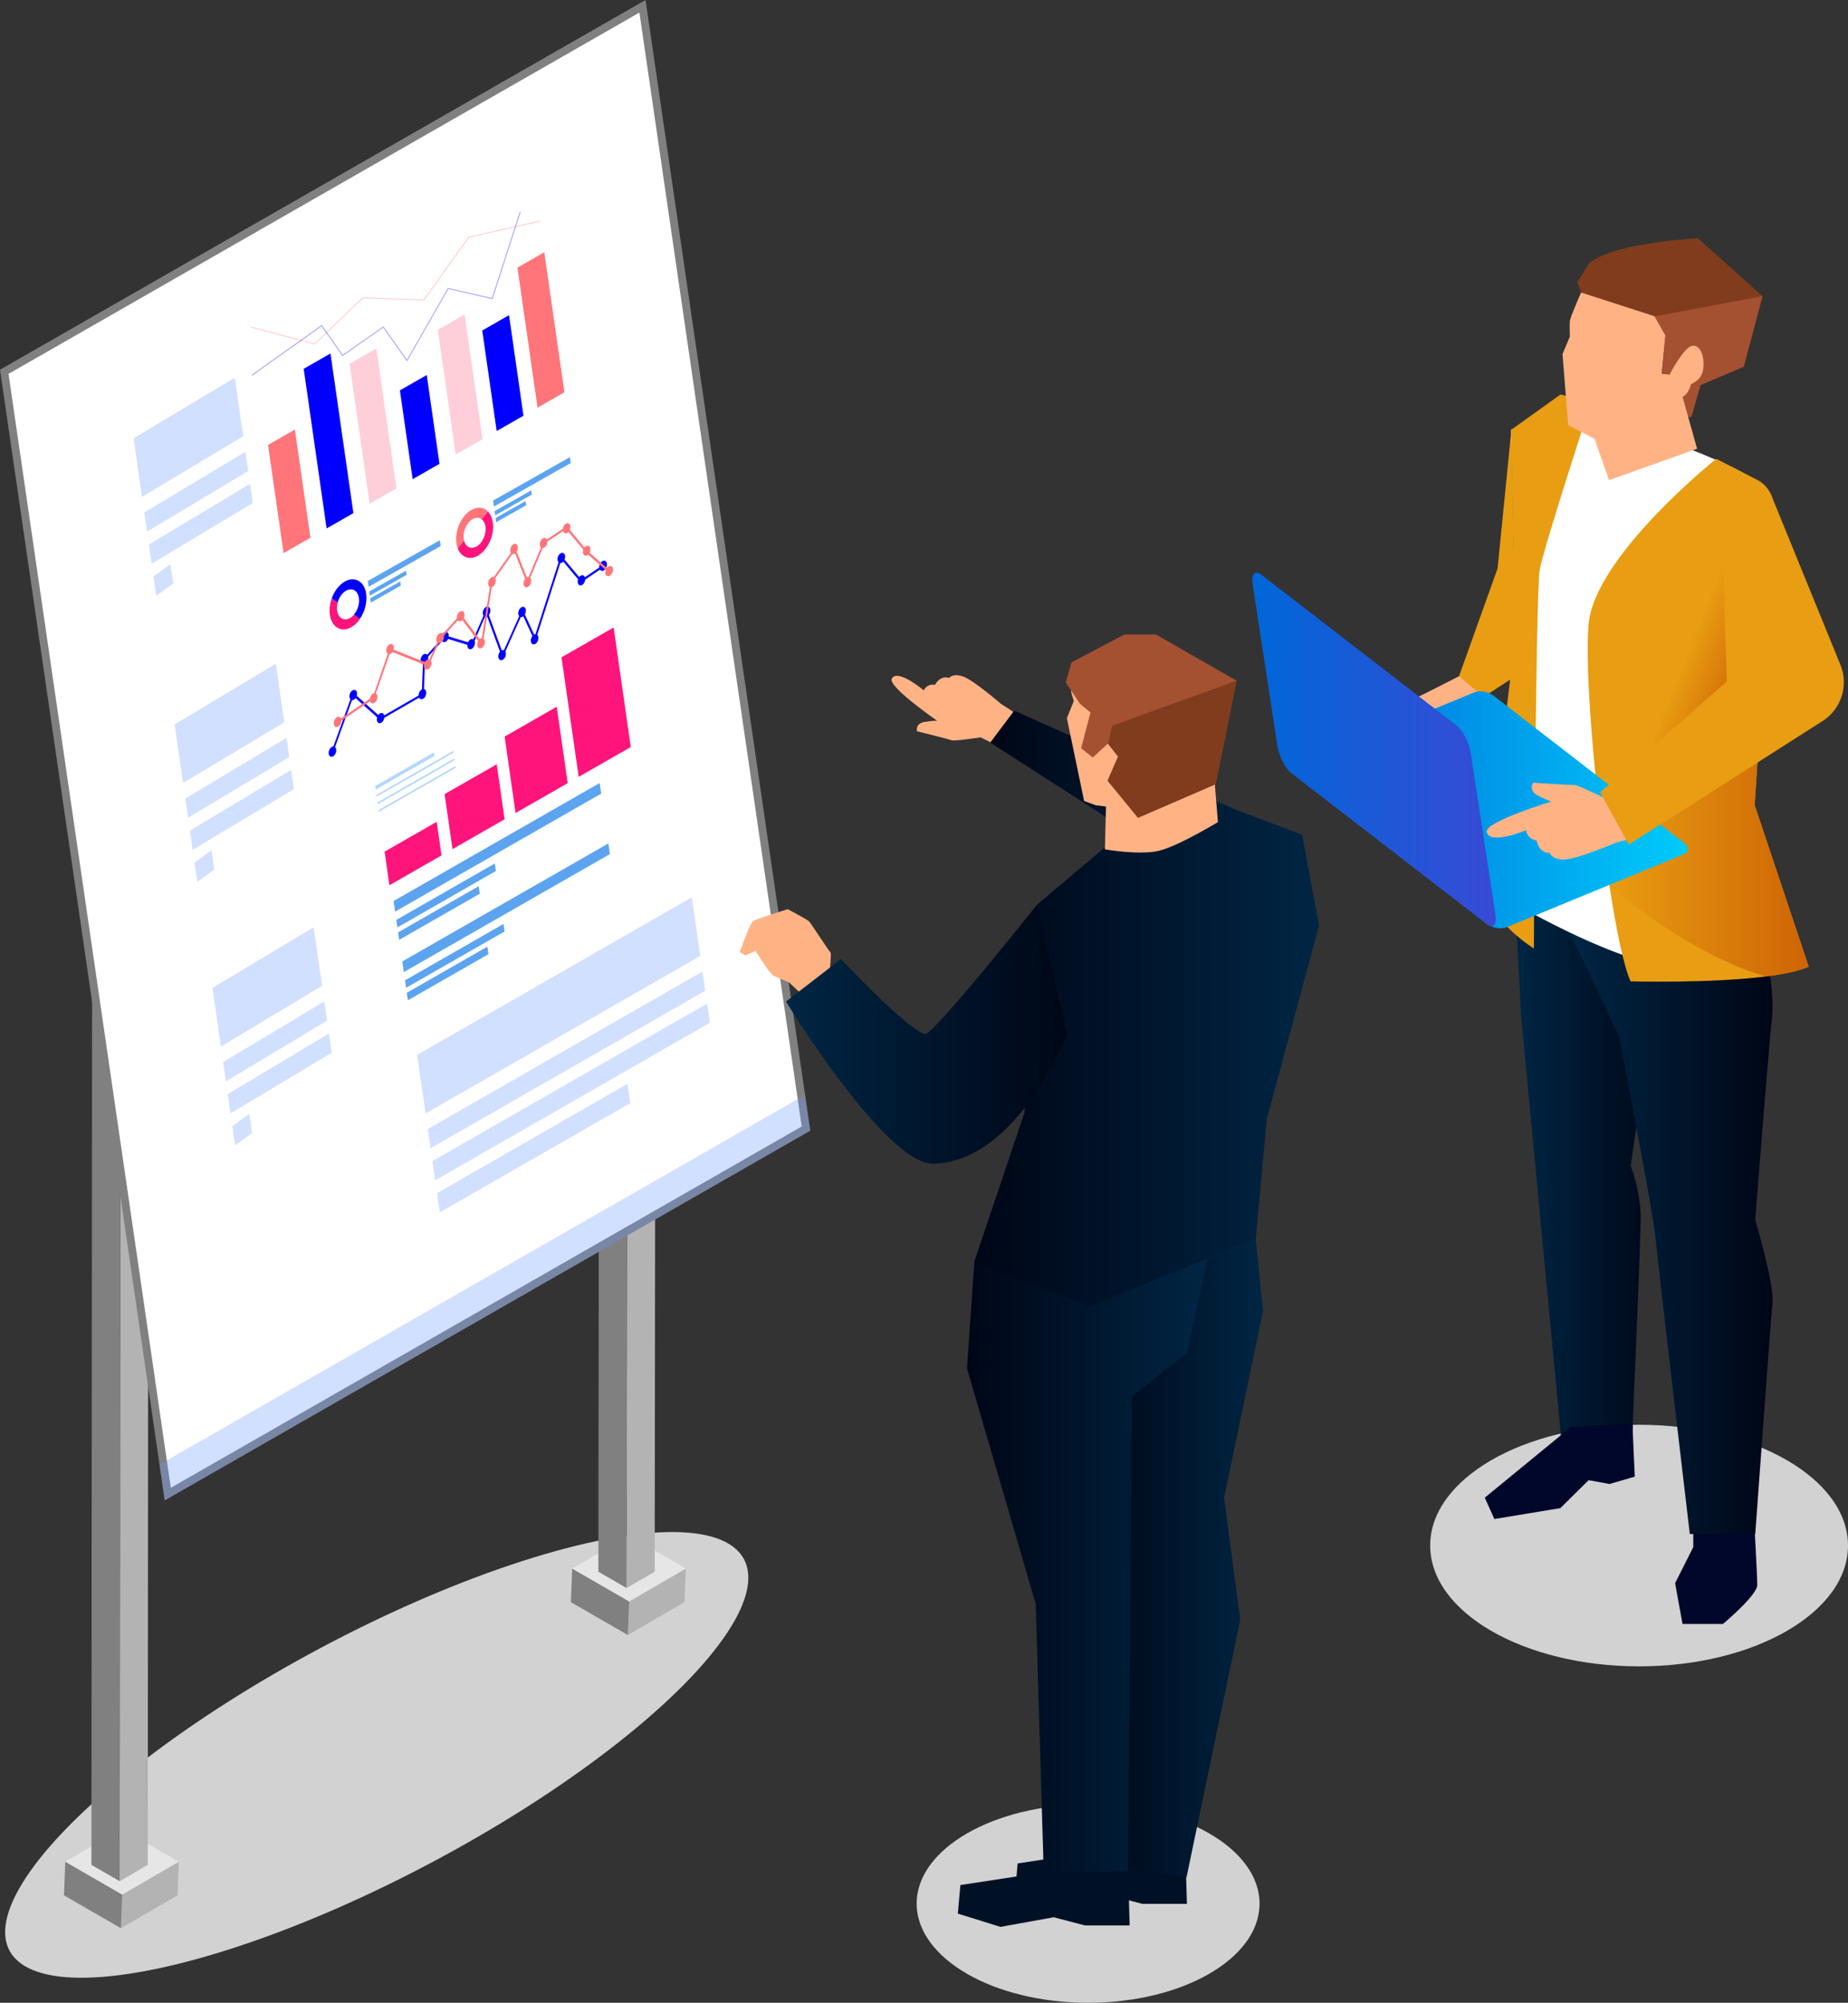 <?xml version="1.0" encoding="UTF-8"?><svg id="artwork" xmlns="http://www.w3.org/2000/svg" xmlns:xlink="http://www.w3.org/1999/xlink" viewBox="0 0 325 352"><rect x="0" y="0" width="325" height="352" fill="#333333" stroke="none"/><defs><style>.cls-1{fill:#00072a;}.cls-2,.cls-3,.cls-4,.cls-5{fill:none;}.cls-6{fill:#ffb385;}.cls-7{fill:url(#_Œ_ƒΩ_10);}.cls-8{fill:url(#_Œ_ƒΩ_14);}.cls-9{fill:gray;}.cls-10{fill:#d2d2d2;}.cls-11{fill:#e6e6e6;}.cls-12{fill:#ff147c;}.cls-13{fill:#b0a4ce;}.cls-14{fill:#b2d7ff;}.cls-15{isolation:isolate;}.cls-16{fill:#e89d12;}.cls-17{fill:#001125;}.cls-18{fill:url(#_Œ_ƒΩ_2-4);}.cls-19{fill:url(#_Œ_ƒΩ_2-6);}.cls-20{fill:url(#_Œ_ƒΩ_2-5);}.cls-21{fill:url(#_Œ_ƒΩ_2-2);}.cls-22{fill:url(#_Œ_ƒΩ_2-3);}.cls-3{stroke:#fff;}.cls-3,.cls-4,.cls-5{opacity:.37;stroke-miterlimit:10;stroke-width:.16px;}.cls-4{stroke:#ff757a;}.cls-23{fill:#fff;}.cls-24{fill:url(#_Œ_ƒΩ_2);}.cls-25{fill:url(#_Œ_ƒΩ_4);}.cls-26{fill:url(#_Œ_ƒΩ_7);}.cls-27{fill:url(#_Œ_ƒΩ_8);}.cls-28{fill:#0100ff;}.cls-29{fill:#b3b3b3;}.cls-30{fill:#ffcfd9;}.cls-5{stroke:#0100ff;}.cls-31{fill:#6896ff;opacity:.3;}.cls-32{fill:#5ca4f0;}.cls-33{fill:#a35131;}.cls-34{fill:#803c1c;}.cls-35{fill:#ff757a;}</style><linearGradient id="_Œ_ƒΩ_2" x1="-7298.16" y1="205.74" x2="-7272.29" y2="205.74" gradientTransform="translate(-7005.84) rotate(-180) scale(1 -1)" gradientUnits="userSpaceOnUse"><stop offset="0" stop-color="#000616"/><stop offset="1" stop-color="#002644"/></linearGradient><linearGradient id="_Œ_ƒΩ_2-2" x1="-7317.6" y1="216.72" x2="-7281.75" y2="216.72" xlink:href="#_Œ_ƒΩ_2"/><linearGradient id="_Œ_ƒΩ_8" x1="283.03" y1="152.84" x2="318.08" y2="152.84" gradientUnits="userSpaceOnUse"><stop offset="0" stop-color="#e89d12"/><stop offset="1" stop-color="#ce6405"/></linearGradient><linearGradient id="_Œ_ƒΩ_4" x1="311.02" y1="142.34" x2="380.48" y2="142.34" gradientTransform="translate(-83.64)" gradientUnits="userSpaceOnUse"><stop offset="0" stop-color="#0067d9"/><stop offset="1" stop-color="#00cbfa"/></linearGradient><linearGradient id="_Œ_ƒΩ_7" x1="303.89" y1="131.71" x2="346.7" y2="131.71" gradientTransform="translate(-83.64)" gradientUnits="userSpaceOnUse"><stop offset="0" stop-color="#0067d9"/><stop offset="1" stop-color="#384ad5"/></linearGradient><linearGradient id="_Œ_ƒΩ_14" x1="307.02" y1="122.15" x2="295.53" y2="117.6" gradientUnits="userSpaceOnUse"><stop offset="0" stop-color="#ce6405"/><stop offset="1" stop-color="#e89d12"/></linearGradient><linearGradient id="_Œ_ƒΩ_2-3" x1="-1021.85" y1="139.27" x2="-978.16" y2="139.27" gradientTransform="translate(1196)" xlink:href="#_Œ_ƒΩ_2"/><linearGradient id="_Œ_ƒΩ_2-4" x1="-1004.43" y1="273.91" x2="-973.86" y2="273.91" gradientTransform="translate(1196)" xlink:href="#_Œ_ƒΩ_2"/><linearGradient id="_Œ_ƒΩ_2-5" x1="-1025.94" y1="275.16" x2="-983.66" y2="275.16" gradientTransform="translate(1196)" xlink:href="#_Œ_ƒΩ_2"/><linearGradient id="_Œ_ƒΩ_2-6" x1="-1024.64" y1="185.43" x2="-964.02" y2="185.43" gradientTransform="translate(1196)" xlink:href="#_Œ_ƒΩ_2"/><linearGradient id="_Œ_ƒΩ_10" x1="-1057.77" y1="181.77" x2="-1008.37" y2="181.77" gradientTransform="translate(1196)" gradientUnits="userSpaceOnUse"><stop offset="0" stop-color="#002644"/><stop offset="1" stop-color="#000616"/></linearGradient></defs><ellipse class="cls-10" cx="66.27" cy="308.42" rx="73.17" ry="21.23" transform="translate(-137.22 67.37) rotate(-28.04)"/><g class="cls-15"><polygon class="cls-29" points="31.45 327.2 31.22 333.11 21.27 338.9 21.5 332.98 31.45 327.2"/><polygon class="cls-9" points="21.5 332.98 21.27 338.9 11.25 333.11 11.48 327.2 21.5 332.98"/><polygon class="cls-11" points="31.45 327.2 21.5 332.98 11.48 327.2 21.43 321.42 31.45 327.2"/></g><g class="cls-15"><polygon class="cls-29" points="26.1 169.88 25.99 327.76 21.05 330.63 21.17 172.75 26.1 169.88"/><polygon class="cls-9" points="21.17 172.75 21.05 330.63 16.08 327.76 16.2 169.88 21.17 172.75"/><polygon class="cls-13" points="26.1 169.88 21.17 172.75 16.2 169.88 21.13 167.01 26.1 169.88"/></g><g class="cls-15"><polygon class="cls-29" points="120.61 275.68 120.37 281.59 110.42 287.37 110.65 281.46 120.61 275.68"/><polygon class="cls-9" points="110.65 281.46 110.42 287.37 100.4 281.59 100.63 275.68 110.65 281.46"/><polygon class="cls-11" points="120.61 275.68 110.65 281.46 100.63 275.68 110.59 269.89 120.61 275.68"/></g><g class="cls-15"><polygon class="cls-29" points="115.25 185 115.14 276.24 110.2 279.11 110.32 187.87 115.25 185"/><polygon class="cls-9" points="110.32 187.87 110.2 279.11 105.23 276.24 105.35 185 110.32 187.87"/><polygon class="cls-13" points="115.25 185 110.32 187.87 105.35 185 110.29 182.13 115.25 185"/></g><polygon class="cls-23" points=".75 65.34 112.99 1.1 141.74 198.35 29.5 262.59 .75 65.34"/><path class="cls-9" d="M112.45,2.21l28.54,195.78-110.95,63.5L1.5,65.71,112.45,2.21M113.53,0L0,64.98l28.97,198.72,113.53-64.98L113.53,0h0Z"/><polygon class="cls-31" points="28.05 257.41 28.96 263.7 142.49 198.72 141.57 192.44 28.05 257.41"/><path class="cls-2" d="M61.54,108.63c.26-.15.5-.36.72-.61l-2.87-2.08c-.12.45-.16.92-.09,1.37.18,1.33,1.19,1.92,2.25,1.32Z"/><path class="cls-2" d="M63.12,105.14c-.18-1.33-1.19-1.92-2.25-1.32-.7.4-1.25,1.22-1.49,2.12l2.87,2.08c.64-.75,1.01-1.88.87-2.88Z"/><path class="cls-12" d="M61.54,108.63c-1.06.6-2.07,0-2.25-1.32-.06-.45-.02-.92.09-1.37l-1.04-.76c-.33.92-.46,1.92-.33,2.85.31,2.22,1.99,3.2,3.76,2.21.59-.33,1.11-.84,1.54-1.46l-1.04-.76c-.21.25-.45.46-.72.61Z"/><path class="cls-28" d="M64.41,104.41c-.31-2.22-1.99-3.2-3.76-2.21-1.02.58-1.85,1.7-2.31,2.97l1.04.76c.23-.9.78-1.72,1.49-2.12,1.06-.6,2.07,0,2.25,1.32.14,1-.23,2.13-.87,2.88l1.04.76c.85-1.23,1.31-2.89,1.11-4.37Z"/><polygon class="cls-32" points="77.49 95.98 64.83 103.14 64.68 102.11 77.35 94.95 77.49 95.98"/><polygon class="cls-32" points="71.5 101.04 65.04 104.69 64.94 103.96 71.4 100.3 71.5 101.04"/><polygon class="cls-32" points="70.49 102.92 65.21 105.91 65.11 105.17 70.39 102.19 70.49 102.92"/><polygon class="cls-32" points="100.38 81.38 86.87 89.02 86.72 87.98 100.23 80.34 100.38 81.38"/><polygon class="cls-32" points="93.54 86.92 87.08 90.57 86.98 89.83 93.44 86.18 93.54 86.92"/><polygon class="cls-32" points="92.53 88.8 87.25 91.79 87.15 91.05 92.43 88.06 92.53 88.8"/><path class="cls-2" d="M83.13,91.24c-1.06.6-1.77,2.16-1.58,3.49.01.09.03.18.05.26l3.08-3.75c-.42-.3-.98-.32-1.55,0Z"/><path class="cls-2" d="M83.8,96.05c1.06-.6,1.77-2.16,1.58-3.49-.09-.61-.35-1.07-.71-1.32l-3.08,3.75c.27,1.14,1.22,1.62,2.2,1.06Z"/><path class="cls-35" d="M81.55,94.72c-.18-1.33.52-2.89,1.58-3.49.57-.32,1.13-.3,1.55,0l1.11-1.36c-.72-.73-1.79-.87-2.88-.25-1.77,1-2.95,3.61-2.64,5.82.04.32.12.62.22.89l1.11-1.36c-.02-.08-.04-.17-.05-.26Z"/><path class="cls-12" d="M84.67,91.24c.36.25.62.71.71,1.32.18,1.33-.52,2.89-1.58,3.49-.99.56-1.93.08-2.2-1.06l-1.11,1.36c.58,1.57,2.03,2.17,3.54,1.32,1.77-1,2.95-3.61,2.64-5.82-.12-.84-.43-1.51-.88-1.95l-1.11,1.36Z"/><path class="cls-28" d="M105.97,98.61c-.36.17-.62.68-.59,1.14l-2.53,1.71c-.11-.31-.39-.45-.69-.3-.11.06-.22.14-.31.26l-2.57-3.08c.08-.19.12-.4.1-.6-.04-.47-.37-.7-.74-.52-.37.18-.63.7-.59,1.17.02.19.08.34.18.44l-4.06,12.63c-.08,0-.16.02-.24.06h0s-1.63-3.53-1.63-3.53c.13-.23.2-.5.18-.76-.04-.47-.37-.7-.74-.52-.37.18-.63.7-.59,1.17.02.18.07.32.16.42l-2.68,5.97c-.11-.05-.25-.04-.39.02l-2.27-6.2c.19-.24.3-.58.27-.9-.04-.47-.37-.7-.74-.52-.37.18-.63.7-.59,1.17.01.15.06.28.12.37l-1.8,4.16c-.13-.08-.29-.08-.46,0-.2.09-.36.29-.47.52l-3.38-1.03c0-.07,0-.15,0-.22-.04-.47-.37-.7-.74-.52-.37.18-.63.7-.59,1.17,0,.02,0,.03,0,.05l-2.46,2.74c-.14-.16-.35-.21-.57-.1-.37.18-.63.7-.59,1.17.03.32.19.53.41.57l-.17,4.44s0,0,0,0c-.34.17-.6.64-.59,1.08l-6.05,3.49c-.09-.36-.39-.52-.71-.36-.13.06-.24.17-.34.29l-3.78-3.37c.04-.15.06-.31.05-.46-.04-.47-.37-.7-.74-.52-.37.18-.63.7-.59,1.17.02.18.08.33.17.43l-3,8.29c-.08,0-.16.02-.24.06-.37.18-.63.7-.59,1.17.04.47.37.7.74.52s.63-.7.59-1.17c-.02-.21-.1-.37-.21-.47l2.99-8.25c.09.01.19,0,.29-.06.13-.06.24-.17.34-.3l3.78,3.37c-.04.15-.06.31-.05.46.04.47.37.7.74.52.3-.14.52-.51.58-.9l6.12-3.53c.13.25.38.35.66.22.37-.18.63-.7.59-1.17-.03-.32-.19-.52-.4-.57l.17-4.44s0,0,0,0c.37-.18.63-.7.59-1.17,0-.03,0-.06-.01-.09l2.45-2.72c.14.18.36.24.6.12.19-.09.35-.28.46-.5l3.38,1.03c0,.07,0,.14,0,.2.04.47.37.7.74.52.37-.18.63-.7.59-1.17,0-.09-.03-.18-.06-.25l1.83-4.24c.11.03.23.02.36-.04,0,0,0,0,.01,0l2.26,6.18c-.2.24-.32.6-.29.93.04.47.37.7.74.52.37-.18.63-.7.59-1.17-.01-.13-.04-.24-.09-.32l2.71-6.04c.1.01.2,0,.31-.05.04-.02.09-.05.13-.08l1.6,3.46c-.19.24-.3.59-.27.9.04.47.37.7.74.52.37-.18.63-.7.59-1.17-.02-.21-.09-.37-.2-.47l4.05-12.6c.09,0,.18,0,.28-.06.09-.04.17-.11.25-.19l2.59,3.1c-.05.16-.08.34-.06.5.04.47.37.7.74.52.32-.15.55-.56.59-.97l2.59-1.75c.13.22.37.3.63.17.37-.18.63-.7.59-1.17-.04-.47-.37-.7-.74-.52Z"/><path class="cls-35" d="M107.03,99.54c-.12.06-.22.15-.31.27l-3.02-2.65c.1-.21.15-.45.13-.68-.04-.47-.37-.7-.74-.52-.11.06-.22.14-.31.26l-2.57-3.08c.08-.19.12-.4.1-.6-.04-.47-.37-.7-.74-.52-.3.15-.53.53-.58.91l-2.81,1.87c-.13-.25-.38-.34-.65-.21-.37.18-.63.7-.59,1.17.02.2.09.36.2.46l-2.19,5.22c-.09,0-.18,0-.28.05l-1.81-4.52c.15-.23.24-.53.21-.82-.04-.47-.37-.7-.74-.52-.37.18-.63.7-.59,1.17.01.14.05.26.11.36l-3.02,4.28c-.12-.05-.26-.04-.4.03-.37.18-.63.7-.59,1.17.02.27.15.46.31.54l-1.42,8.99c-.07,0-.14.02-.21.06-.06.03-.11.07-.17.11l-2.78-3.71c.1-.2.14-.44.12-.66-.04-.47-.37-.7-.74-.52-.37.18-.63.7-.59,1.17,0,.02,0,.03,0,.05l-2.46,2.74c-.14-.16-.35-.21-.58-.1-.37.18-.63.7-.59,1.17.02.17.07.31.15.41l-1.38,3.02c-.11-.04-.25-.03-.38.04-.16.08-.31.23-.41.41l-5.48-2.17c.04-.14.05-.29.04-.43-.04-.47-.37-.7-.74-.52-.37.18-.63.7-.59,1.17.02.23.11.41.25.5l-2.39,6.92c-.05,0-.11.03-.17.05-.31.15-.54.54-.58.93l-5.09,3.45c-.13-.26-.38-.36-.66-.22-.37.18-.63.7-.59,1.17.04.47.37.7.74.52.34-.17.59-.63.59-1.07l5.04-3.42c.1.33.39.48.7.33.37-.18.63-.7.59-1.17-.02-.24-.12-.42-.26-.51l2.39-6.9c.06,0,.13-.02.19-.06.13-.07.25-.18.35-.32l5.52,2.19c-.02.11-.03.22-.02.32.04.47.37.7.74.52s.63-.7.59-1.17c-.01-.14-.05-.26-.11-.35l1.4-3.07c.1.02.21,0,.32-.05.37-.18.63-.7.59-1.17,0-.03,0-.06-.01-.09l2.45-2.72c.14.18.36.24.6.12.07-.04.14-.09.21-.15l2.76,3.69c-.11.22-.17.47-.15.71.04.47.37.7.74.52.37-.18.63-.7.59-1.17-.02-.22-.1-.38-.22-.48l1.44-9.07s.07-.02.11-.04c.37-.18.63-.7.59-1.17-.01-.13-.05-.24-.1-.33l3.04-4.3c.11.04.24.03.37-.04.03-.01.06-.03.08-.05l1.79,4.48c-.19.24-.31.59-.28.91.04.47.37.7.74.52.37-.18.63-.7.59-1.17-.02-.19-.08-.34-.17-.44l2.2-5.24c.08,0,.17-.02.25-.06.35-.17.6-.65.59-1.09l2.75-1.83c.1.35.39.5.71.35.09-.04.17-.11.25-.19l2.59,3.1c-.05.16-.08.34-.06.5.04.47.37.7.74.52.07-.03.13-.08.19-.13l3.07,2.7c-.05.16-.08.33-.06.5.04.47.37.7.74.52.37-.18.63-.7.59-1.17-.04-.47-.37-.7-.74-.52Z"/><polygon class="cls-14" points="76.41 132.85 66.07 138.77 65.98 138.16 76.32 132.24 76.41 132.85"/><polygon class="cls-14" points="79.77 132.27 66.25 140.01 66.2 139.71 79.73 131.97 79.77 132.27"/><polygon class="cls-14" points="79.96 133.6 66.44 141.34 66.39 141.04 79.92 133.3 79.96 133.6"/><polygon class="cls-14" points="80.15 134.93 66.63 142.67 66.59 142.37 80.11 134.63 80.15 134.93"/><polygon class="cls-12" points="68.48 155.59 77.65 150.34 76.8 144.44 67.64 149.68 68.48 155.59"/><polygon class="cls-12" points="79.58 149.24 88.74 143.99 87.36 134.33 78.19 139.57 79.58 149.24"/><polygon class="cls-12" points="90.67 142.89 99.84 137.64 97.91 124.21 88.75 129.46 90.67 142.89"/><polygon class="cls-12" points="101.77 136.54 110.93 131.29 107.92 110.28 98.75 115.53 101.77 136.54"/><polygon class="cls-32" points="105.73 139.48 69.49 160.22 69.22 158.36 105.46 137.62 105.73 139.48"/><polygon class="cls-32" points="87.21 153.08 69.89 163 69.7 161.68 87.02 151.76 87.21 153.08"/><polygon class="cls-32" points="84.37 157.08 70.2 165.19 70.01 163.87 84.18 155.76 84.37 157.08"/><polygon class="cls-32" points="107.26 150.11 71.02 170.85 70.75 168.98 106.99 148.24 107.26 150.11"/><polygon class="cls-32" points="88.74 163.71 71.41 173.62 71.23 172.3 88.55 162.39 88.74 163.71"/><polygon class="cls-32" points="85.9 167.7 71.73 175.81 71.54 174.49 85.71 166.38 85.9 167.7"/><polygon class="cls-31" points="123.15 168.01 74.84 195.7 73.36 185.4 121.67 157.71 123.15 168.01"/><polygon class="cls-31" points="124.03 174.13 75.72 201.81 75.23 198.44 123.54 170.75 124.03 174.13"/><polygon class="cls-31" points="124.84 179.76 76.53 207.45 76.05 204.07 124.36 176.38 124.84 179.76"/><polygon class="cls-31" points="110.84 193.88 77.34 213.08 76.86 209.7 110.35 190.5 110.84 193.88"/><polygon class="cls-31" points="56.64 173.27 38.85 183.94 37.36 173.64 55.16 162.97 56.64 173.27"/><polygon class="cls-31" points="57.53 179.38 39.73 190.05 39.24 186.67 57.04 176 57.53 179.38"/><polygon class="cls-31" points="58.34 185.02 40.54 195.68 40.05 192.3 57.85 181.64 58.34 185.02"/><polygon class="cls-31" points="44.33 199.14 41.35 201.31 40.86 197.94 43.85 195.76 44.33 199.14"/><polygon class="cls-31" points="49.99 126.95 32.19 137.61 30.71 127.32 48.51 116.65 49.99 126.95"/><polygon class="cls-31" points="50.87 133.06 33.08 143.73 32.59 140.35 50.39 129.68 50.87 133.06"/><polygon class="cls-31" points="51.68 138.7 33.89 149.36 33.4 145.98 51.2 135.32 51.68 138.7"/><polygon class="cls-31" points="37.68 152.82 34.7 154.99 34.21 151.61 37.19 149.44 37.68 152.82"/><polygon class="cls-31" points="42.77 76.67 24.97 87.33 23.49 77.03 41.29 66.37 42.77 76.67"/><polygon class="cls-31" points="43.65 82.78 25.85 93.45 25.37 90.07 43.16 79.4 43.65 82.78"/><polygon class="cls-31" points="44.46 88.41 26.67 99.08 26.18 95.7 43.98 85.04 44.46 88.41"/><polygon class="cls-31" points="30.46 102.54 27.48 104.71 26.99 101.33 29.97 99.16 30.46 102.54"/><polygon class="cls-35" points="94.54 71.65 99.26 68.95 95.72 44.34 91 47.04 94.54 71.65"/><polygon class="cls-30" points="80.14 79.89 84.86 77.19 81.71 55.26 76.99 57.96 80.14 79.89"/><polygon class="cls-28" points="72.57 84.22 77.29 81.52 75.05 65.91 70.33 68.61 72.57 84.22"/><polygon class="cls-30" points="65.01 88.55 69.72 85.85 66.19 61.24 61.47 63.94 65.01 88.55"/><polygon class="cls-28" points="57.44 92.88 62.15 90.18 58.12 62.12 53.41 64.82 57.44 92.88"/><polygon class="cls-35" points="49.87 97.21 54.59 94.51 51.86 75.5 47.14 78.2 49.87 97.21"/><polygon class="cls-28" points="87.35 75.76 92.06 73.06 89.52 55.39 84.81 58.09 87.35 75.76"/><polyline class="cls-4" points="94.94 38.87 82.45 41.68 74.54 52.72 63.81 52.35 55.33 60.46 44.16 57.48"/><polyline class="cls-3" points="92.5 44.29 86.83 36.62 79.46 53.65 70.61 47.61 63.33 59.14 54.19 62.53 47.73 71.8"/><polyline class="cls-5" points="91.49 37.24 86.56 52.49 78.82 50.7 71.57 63.37 67.41 57.47 60.25 62.48 56.57 57.23 44.27 65.97"/><ellipse class="cls-10" cx="191.36" cy="334.57" rx="30.15" ry="17.43"/><ellipse class="cls-10" cx="288.26" cy="271.64" rx="36.74" ry="21.23"/><polygon class="cls-16" points="266.2 96.2 271.76 115.44 259.88 123.15 256.59 118.85 263.37 99.92 265.81 75.48 266.2 96.2"/><path class="cls-6" d="M256.59,118.85s-6.8,3.5-7.77,3.89c-.97.39-2.03,2.32-2.03,2.32l8.27,5.05,3.07-3.57,4.56-2.54-6.1-5.15Z"/><path class="cls-6" d="M249.36,123.36s-2.05.87-2.4,1.4c-.35.53-1.66,5.32-1.66,5.32,0,0,2.12,1.91,3.87-2.19l1.92-1.55,2.75-1.68-4.48-1.29Z"/><path class="cls-24" d="M266.45,158.84l1.07,19.83,7.02,73.98h12.49s.04-.94.11-2.54c.35-7.98,1.4-32.25,1.4-36.09,0-3.14-.81-6.23-1.33-7.9l-.02-.06c-.17-.52-.29-.9-.36-1.08l-.04-.11,1.31-8.95,4.22-28.81-15.64-6.29-10.24-1.99Z"/><path class="cls-1" d="M308.5,267.42s.54,9.36.54,11.16-6.03,6.84-6.03,6.84h-7.11l-1.31-7.16,3.2-6.35v-4.5h10.71Z"/><polygon class="cls-1" points="287.15 251.71 287.5 259.53 283.08 260.82 279.38 260.15 274.42 265.06 262.81 266.98 261.12 263.23 276.25 250.82 287.15 250.11 287.15 251.71"/><path class="cls-21" d="M275.91,163.81l4.32,8.72,4.48,9.54s6.02,30.95,6.42,35.33c.39,4.38,6.05,52.22,6.05,52.22h11.51s2.73-37.67,3.04-40.79c.3-3.12-3.04-14.44-3.04-14.44,0,0,.91-11.73,1.74-21.8.5-6.11.97-11.62,1.19-13.53.58-5.07-1.37-13.87-1.37-13.87l-34.35-1.37Z"/><path class="cls-23" d="M305.91,82.78c-8.93-4.71-30.69-11.5-30.69-11.5l-9.47,4.26,1.92,56.16-1.23,27.14s19.9,11.65,29.1,11.04c7.67-.61,14.61-4.6,14.61-4.6l-2.95-26.53,4-46.29c.34-3.99-1.73-7.81-5.28-9.68Z"/><path class="cls-16" d="M318.08,169.9c-1.73.78-4.47,1.33-7.61,1.73-9.83,1.23-23.7.85-23.7.85-1.2-2.58-2.53-9.05-3.74-16.95-2.48-15.98-4.42-37.91-3.64-45.92,1.16-11.96,22.43-28.97,22.43-28.97l7.18,3.68c1.91.97,3.05,2.98,2.91,5.13l-2.84,44.58-.49,7.47,9.5,28.39Z"/><path class="cls-16" d="M274.42,69.34l5.41,1.25s-8.36,25.72-9.05,29.52c-.69,3.79-1.03,66.59-1.03,66.59,0,0-7.55-4.64-8.7-10.54l5.41-43.78-.69-36.84,8.66-6.2Z"/><path class="cls-6" d="M278.05,51.42s-1.88,4.29-1.96,4.94c-.08.65,0,2.8,0,2.8l-1.3,3.07,1,12.5,4.68,2.42,11.92-4.79,3.41-7.55v-14.09l-17.75.71Z"/><path class="cls-34" d="M277.39,49.56l.66,1.85,12.94,4.18,1.9,3.34-.65,6.75,1.38.15,3.15,7.44h.69l1.61-5.6,7.6-3.21,3.3-12.42-1.63-1.46-9.73-8.71s-13.88.65-18.84,4.14l-.21.15-1.1,1.73-1.06,1.67Z"/><polygon class="cls-33" points="290.99 55.6 292.89 58.93 292.23 65.68 293.62 65.83 296.76 73.27 297.45 73.27 299.06 67.67 306.66 64.46 309.96 52.05 290.99 55.6"/><polygon class="cls-6" points="295.39 67.91 298.46 78.87 282.97 84.39 279.06 73.27 295.39 67.91"/><path class="cls-6" d="M293.62,65.83s2.56-4.92,4.03-5.06c1.47-.14,2.13,1.95,1.9,4.03-.23,2.07-2.16,2.7-2.16,2.7,0,0-.32,1.55-1.32,2.16-1.01.6-2.73.2-2.96-.46-.23-.66.52-3.36.52-3.36Z"/><path class="cls-27" d="M318.08,169.9c-1.73.78-4.47,1.33-7.61,1.73-14.63-4.42-27.44-16.1-27.44-16.1l3.4-7.09,22.64-14.4-.49,7.47,9.5,28.39Z"/><path class="cls-25" d="M296.14,148.13l-33.46-25.84c-.93-.72-2.46-.99-3.4-.6l-31.19,12.84c-.95.39-.95,1.29-.02,2.01l33.46,25.84c.93.72,2.46.99,3.4.6l31.19-12.84c.95-.39.95-1.29.02-2.01Z"/><path class="cls-6" d="M284.78,139.95l-2.44.38s-5-2.44-5.48-2.37c-.48.07-7.25-.4-7.25-.4,0,0-.86,1.37.81,2.25,1.68.88,2.44,1.05,2.44,1.05,0,0-11.7,3.56-11.4,5.34.4,2.43,6.93-.27,6.93-.27,0,0,.1,1.51,1.84,1.77,0,0,.29,2.21,2.32,2.23,0,0,.39,1.27,2.74,1.12,2.35-.15,8.82-2.91,8.82-2.91l3.17-.88-2.5-7.31Z"/><path class="cls-16" d="M311.47,86.95l12.2,29.9c1.48,3.62.15,7.78-3.14,9.88l-34.09,21.71-5.02-9.19,22.29-19.49-1.07-30.79,8.84-2.02Z"/><path class="cls-26" d="M227.12,135.9l34.42,26.57c1.08.84,1.73.03,1.45-1.79l-4.34-28.33c-.28-1.82-1.38-3.98-2.47-4.82l-34.42-26.57c-1.08-.84-1.73-.03-1.45,1.79l4.34,28.33c.28,1.82,1.38,3.98,2.47,4.82Z"/><polygon class="cls-8" points="286.29 134.99 303.7 119.77 302.86 95.73 283.36 137.56 286.29 134.99"/><path class="cls-6" d="M174.38,130.55l-1.91-.95s-4.76.7-5.13.51c-.37-.19-6.07-1.58-6.07-1.58,0,0-.35-1.35,1.26-1.63,1.61-.28,2.28-.22,2.28-.22,0,0-8.69-6.01-7.98-7.39.97-1.89,5.63,2.05,5.63,2.05,0,0,.48-1.22,1.98-.97,0,0,.82-1.74,2.5-1.22,0,0,.66-.94,2.55-.2,1.9.74,6.49,4.71,6.49,4.71l2.37,1.55-3.98,5.35Z"/><polygon class="cls-22" points="174.15 130.51 210.13 153.65 217.84 142.52 178.37 124.9 174.15 130.51"/><path class="cls-6" d="M145.96,170.2l-5.27,4.27-1.91-1.79-2.71-1.17c-.87-.55-3.19-4.38-3.19-4.38l-1.78.79-1-.58s1.74-5.04,2.35-5.45c.61-.42,6.09-2.09,6.09-2.09,0,0,1.34.71,2.43,1.32.65.36,1.2.7,1.33.83.34.36,3.3,4.96,3.79,5.49.08.32-.12,2.77-.12,2.77Z"/><polygon class="cls-17" points="208.74 334.61 200.88 334.61 195.39 333.18 186.03 334.87 178.52 332.53 178.97 327.51 193.63 325.28 208.46 325.12 208.74 334.61"/><polygon class="cls-17" points="198.67 338.41 190.81 338.41 185.32 336.97 175.95 338.66 168.45 336.33 168.9 331.31 183.56 329.07 198.39 328.91 198.67 338.41"/><polygon class="cls-18" points="220.84 217.82 222.14 230.38 215.27 263.28 218.12 284.66 208.66 329.99 197.26 328.31 191.57 229.61 220.84 217.82"/><polygon class="cls-20" points="171.36 221.7 170.06 240.49 182.15 281.94 183.56 329.07 198.39 328.91 199.01 252.27 199.07 245.45 208.74 237.75 212.34 221.24 171.36 221.7"/><polygon class="cls-19" points="182.37 159.01 194.93 148.39 214.49 141.26 229 146.7 231.98 162.64 222.78 196.7 220.84 217.82 191.57 229.61 171.36 221.7 180.17 195.54 182.37 159.01"/><polygon class="cls-6" points="189.31 118.12 188.37 121.61 188.84 123.21 187.63 126.24 190.66 140.78 192.69 141.53 194.62 141.76 199.44 134.22 200.13 125.67 192.53 121.86 189.31 118.12"/><path class="cls-6" d="M194.56,139.85l-.25,9.43s6.11,1.07,9.51.25c3.4-.82,10.37-5.04,10.37-5.04l-.78-9.55-15.99-1.6-2.87,6.52Z"/><polygon class="cls-33" points="217.47 119.63 213.78 137.83 200.13 143.73 194.79 137.21 196.63 132.97 194.89 130.74 194.85 130.69 192.18 133.13 190.13 131.51 191.78 125.22 189.93 123.7 187.43 119.95 188.43 116.42 197.75 111.51 203.28 111.51 217.47 119.63"/><polygon class="cls-34" points="217.47 119.63 213.78 137.83 200.13 143.73 194.79 137.21 196.63 132.97 194.89 130.74 195.58 127.56 217.47 119.63"/><path class="cls-7" d="M187.63,181.77s-8.57,22.38-23.48,22.76c-8.38.21-25.92-28.5-25.92-28.5l9.68-7.48s11.07,11.92,14.7,13.2c1.32.47,19.77-22.75,19.77-22.75l5.26,22.76Z"/></svg>